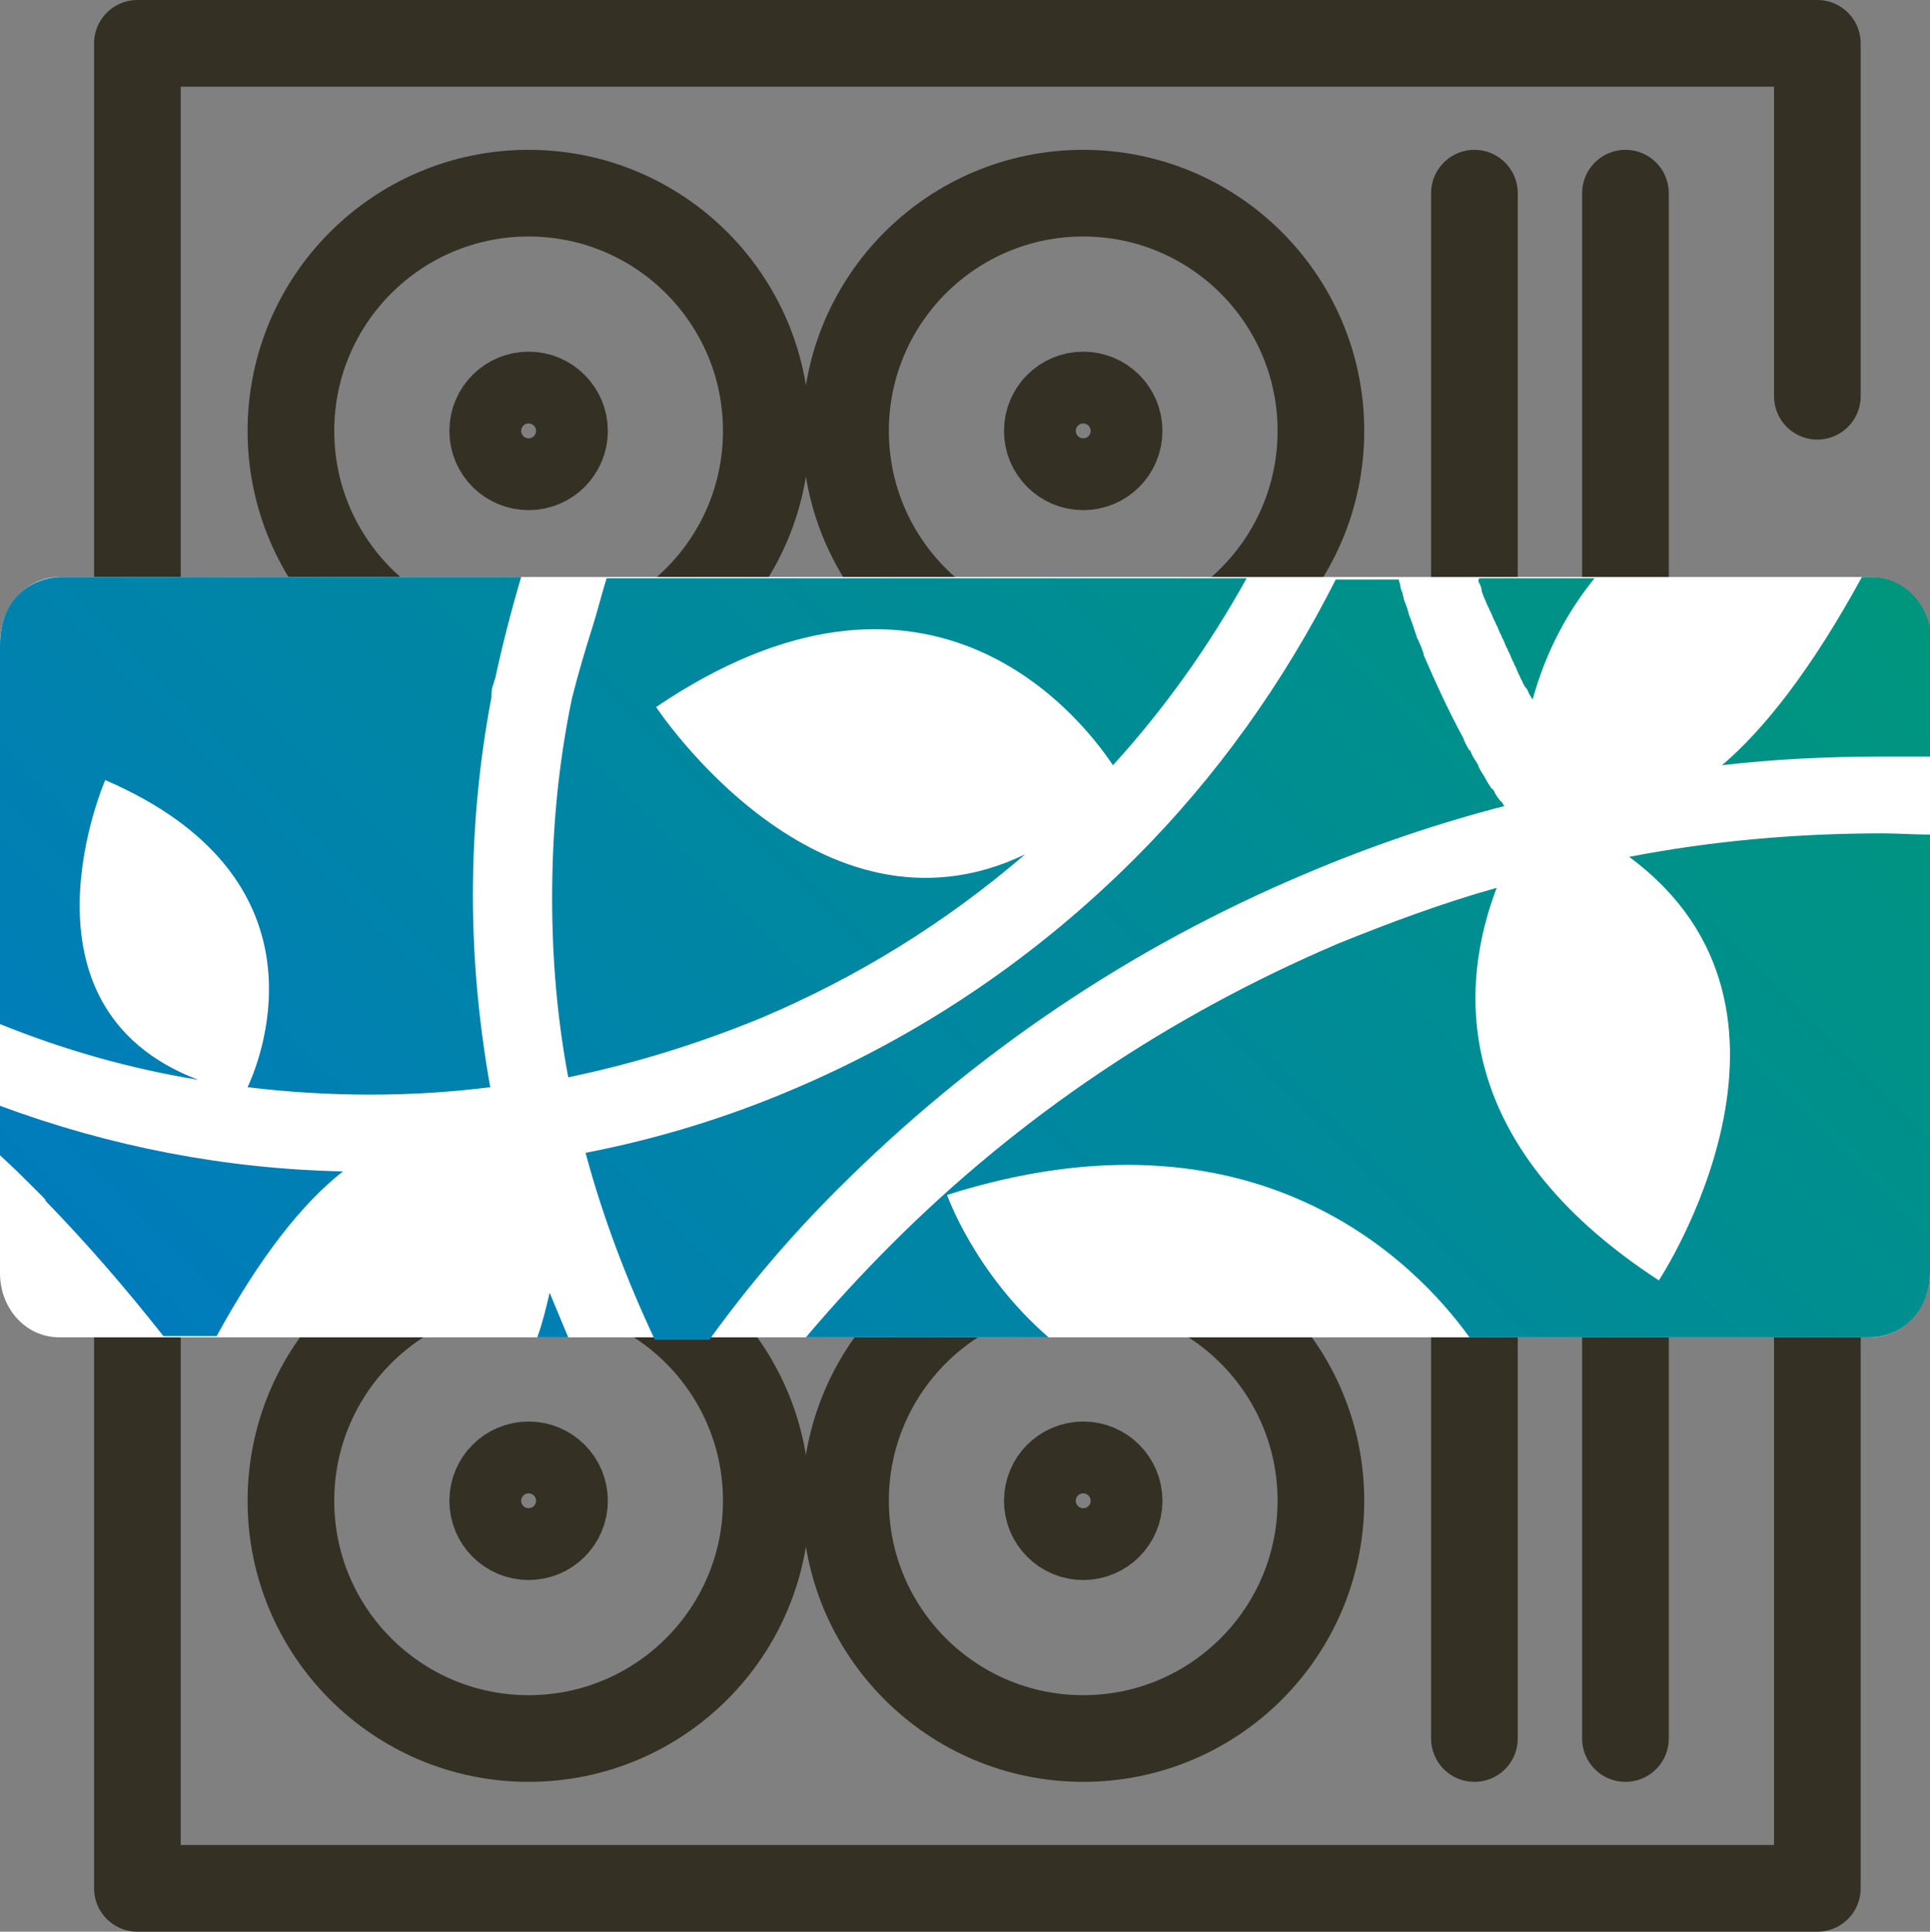 <?xml version="1.0" encoding="utf-8"?>
<!-- Generator: Adobe Illustrator 27.2.0, SVG Export Plug-In . SVG Version: 6.00 Build 0)  -->
<svg version="1.1" id="Ebene_1" xmlns="http://www.w3.org/2000/svg" xmlns:xlink="http://www.w3.org/1999/xlink" x="0px" y="0px"
	 viewBox="0 0 155.9 156" style="enable-background:new 0 0 155.9 156;" xml:space="preserve">
<rect x="0" y="0" width="155.9" height="156" fill="#808080" stroke="none"/>
<style type="text/css">
	.st0{fill:none;stroke:#343024;stroke-width:7;stroke-linecap:round;stroke-linejoin:round;stroke-miterlimit:10;}
	.st1{fill:#FFFFFF;}
	.st2{fill:url(#SVGID_1_);}
	.st3{fill:url(#SVGID_00000163061602304129057220000012783993800938455217_);}
	.st4{opacity:0.4;fill:url(#SVGID_00000017505760015179114430000011474269509302862726_);}
	.st5{opacity:0.4;fill:url(#SVGID_00000111884877319067918600000001884305777203762312_);}
	.st6{opacity:0.4;fill:url(#SVGID_00000093143069148246051210000006369862364926513305_);}
	.st7{opacity:0.4;fill:url(#SVGID_00000140734925557822456990000014572751547817382532_);}
	.st8{opacity:0.4;fill:url(#SVGID_00000177453838960126529580000009192627008022419331_);}
	.st9{fill:url(#SVGID_00000028283707175510661420000016768536046668028313_);}
</style>
<g>
	<g>
		<g>
			<line class="st0" x1="119.1" y1="15.6" x2="119.1" y2="140.4"/>
			<line class="st0" x1="131.3" y1="15.6" x2="131.3" y2="140.4"/>
		</g>
		<g>
			<polyline class="st0" points="146.8,68.6 146.8,152.5 11.1,152.5 11.1,3.5 146.8,3.5 146.8,32 			"/>
			<g>
				<g>
					<circle class="st0" cx="42.7" cy="34.8" r="19.2"/>
					<circle class="st0" cx="42.7" cy="34.8" r="2.9"/>
				</g>
				<g>
					<circle class="st0" cx="87.5" cy="34.8" r="19.2"/>
					<circle class="st0" cx="87.5" cy="34.8" r="2.9"/>
				</g>
				<g>
					<circle class="st0" cx="42.7" cy="77.8" r="19.2"/>
					<circle class="st0" cx="42.7" cy="77.8" r="2.9"/>
				</g>
				<g>
					<circle class="st0" cx="87.5" cy="77.8" r="19.2"/>
					<circle class="st0" cx="87.5" cy="77.8" r="2.9"/>
				</g>
				<g>
					<circle class="st0" cx="42.7" cy="121.2" r="19.2"/>
					<circle class="st0" cx="42.7" cy="121.2" r="2.9"/>
				</g>
				<g>
					<circle class="st0" cx="87.5" cy="121.2" r="19.2"/>
					<circle class="st0" cx="87.5" cy="121.2" r="2.9"/>
				</g>
			</g>
		</g>
	</g>
	<g>
		<g>
			<path class="st1" d="M151.1,46.6H4.8C2.1,46.6,0,49,0,51.9v50.9c0,2.9,2.1,5.2,4.8,5.2h146.3c2.6,0,4.8-2.3,4.8-5.2V51.9
				C155.9,49,153.8,46.6,151.1,46.6z"/>
		</g>
	</g>
	<linearGradient id="SVGID_1_" gradientUnits="userSpaceOnUse" x1="30.271" y1="125.005" x2="130.804" y2="24.473">
		<stop  offset="0" style="stop-color:#007CBC"/>
		<stop  offset="1" style="stop-color:#00967D"/>
	</linearGradient>
	<path class="st2" d="M152.1,61.1c-4.4,0-8.7,0.2-13,0.7c3.4-2.9,7.2-7.7,11.3-15.2h0.8c2.6,0,4.8,2.3,4.8,5.2v9.3
		C154.6,61.1,153.4,61.1,152.1,61.1z M27.7,94.6c-9.5-0.2-18.8-2-27.7-5.3v4c1,0.9,1.9,1.8,2.8,2.7c0.2,0.2,0.5,0.5,0.7,0.7
		c0.1,0.1,0.2,0.2,0.2,0.3c3.4,3.5,6.5,7.1,9.5,10.9h4.3C21,101.5,24.4,97.2,27.7,94.6z M155.9,102.8V67.4c-1.3,0-2.6-0.1-3.8-0.1
		c-6.9,0-13.8,0.6-20.5,1.9c16.8,12.4,2.4,34.2,2.4,34.2c-17.2-11.2-16-24.1-13.1-31.7c-4.3,1.2-8.6,2.8-12.8,4.5
		C94.5,82,82.4,90.1,72,100.5c-2.4,2.4-4.7,4.9-6.9,7.5h19.6c-6-5.2-8.2-11.5-8.2-11.5c24.9-7.9,37.9,5.5,42.2,11.5h32.3
		C153.8,108,155.9,105.7,155.9,102.8z M89.9,61.8c4.2-4.6,7.8-9.7,10.8-15.1H49c-0.4,1.3-0.7,2.5-1.1,3.8c-0.6,1.9-1.2,3.9-1.7,5.9
		c-1.1,5.3-1.6,10.6-1.6,16.1c0,4.9,0.4,9.7,1.3,14.5c5.3-1.1,10.5-2.7,15.6-4.8c7.8-3.3,14.9-7.7,21.3-13.2
		c-16.7,8-29.8-11.9-29.8-11.9C74.6,42.5,86.9,57.3,89.9,61.8z M67.6,96.1c11-11,23.7-19.6,38-25.6c5.2-2.2,10.5-4,15.9-5.4
		c0-0.1-0.1-0.1-0.1-0.2c-0.1-0.1-0.1-0.2-0.2-0.2c-0.2-0.3-0.4-0.5-0.5-0.8c-0.1-0.1-0.1-0.2-0.2-0.2c-0.2-0.3-0.4-0.6-0.5-0.8
		c0-0.1-0.1-0.1-0.1-0.2c-0.2-0.3-0.4-0.6-0.5-0.9c0-0.1-0.1-0.1-0.1-0.2c-0.2-0.3-0.4-0.6-0.5-0.9c0,0,0-0.1-0.1-0.1
		c-0.2-0.3-0.4-0.7-0.5-1l0,0c-1.2-2.2-2.2-4.4-3.2-6.7c0,0,0,0,0-0.1c-0.1-0.3-0.2-0.6-0.4-1c0-0.1-0.1-0.2-0.1-0.2
		c-0.1-0.3-0.2-0.6-0.3-0.9c0-0.1-0.1-0.2-0.1-0.3c-0.1-0.3-0.2-0.5-0.3-0.8c0-0.1-0.1-0.3-0.1-0.4c-0.1-0.3-0.2-0.5-0.3-0.8
		c0-0.2-0.1-0.3-0.1-0.5c-0.1-0.2-0.2-0.5-0.2-0.7c0-0.1-0.1-0.2-0.1-0.4h-5.1c-4.2,8.3-9.6,15.9-16.2,22.5
		c-8,8-17.3,14.3-27.7,18.7c-5.4,2.3-11,4-16.7,5.1c1.4,5.2,3.3,10.2,5.6,15.1h4.4C60.4,103.9,63.8,99.9,67.6,96.1z M5,46.6
		c-2.3,0-5,1.6-5,5.5v30.6c5.2,2.1,10.5,3.6,16,4.5C0.5,81.3,8.5,63,8.5,63C26.6,70.8,21.3,85,20,87.8c3.3,0.4,6.6,0.6,9.9,0.6
		c3.3,0,6.5-0.2,9.7-0.6c-0.9-5.1-1.4-10.2-1.4-15.5c0-5.4,0.5-10.7,1.5-16c0-0.3,0-0.6,0.1-0.9c0.1-0.2,0.1-0.4,0.2-0.6
		c0.6-2.8,1.3-5.5,2.1-8.2H5z M43.4,108h2.5c-0.5-1.2-1-2.4-1.5-3.6C44.1,105.7,43.8,106.9,43.4,108z M119.5,47.1
		c0.1,0.2,0.2,0.5,0.2,0.7c0.1,0.2,0.1,0.3,0.2,0.5c0.1,0.2,0.2,0.5,0.3,0.7c0.1,0.1,0.1,0.3,0.2,0.4c0.1,0.2,0.2,0.5,0.3,0.7
		c0.1,0.1,0.1,0.3,0.2,0.4c0.1,0.2,0.2,0.5,0.3,0.7c0.1,0.1,0.1,0.3,0.2,0.4c0.1,0.2,0.2,0.5,0.3,0.7c0.1,0.1,0.1,0.3,0.2,0.4
		c0.1,0.2,0.2,0.5,0.3,0.7c0.1,0.1,0.1,0.3,0.2,0.4c0.1,0.2,0.2,0.5,0.3,0.7c0.1,0.1,0.1,0.3,0.2,0.4c0.1,0.2,0.2,0.5,0.4,0.7
		c0.1,0.1,0.1,0.2,0.2,0.4c0.1,0.2,0.2,0.3,0.3,0.5c1.1-4,2.9-7.2,5-9.8h-9.3c0,0,0,0,0,0C119.4,46.8,119.4,47,119.5,47.1z"/>
</g>
</svg>
